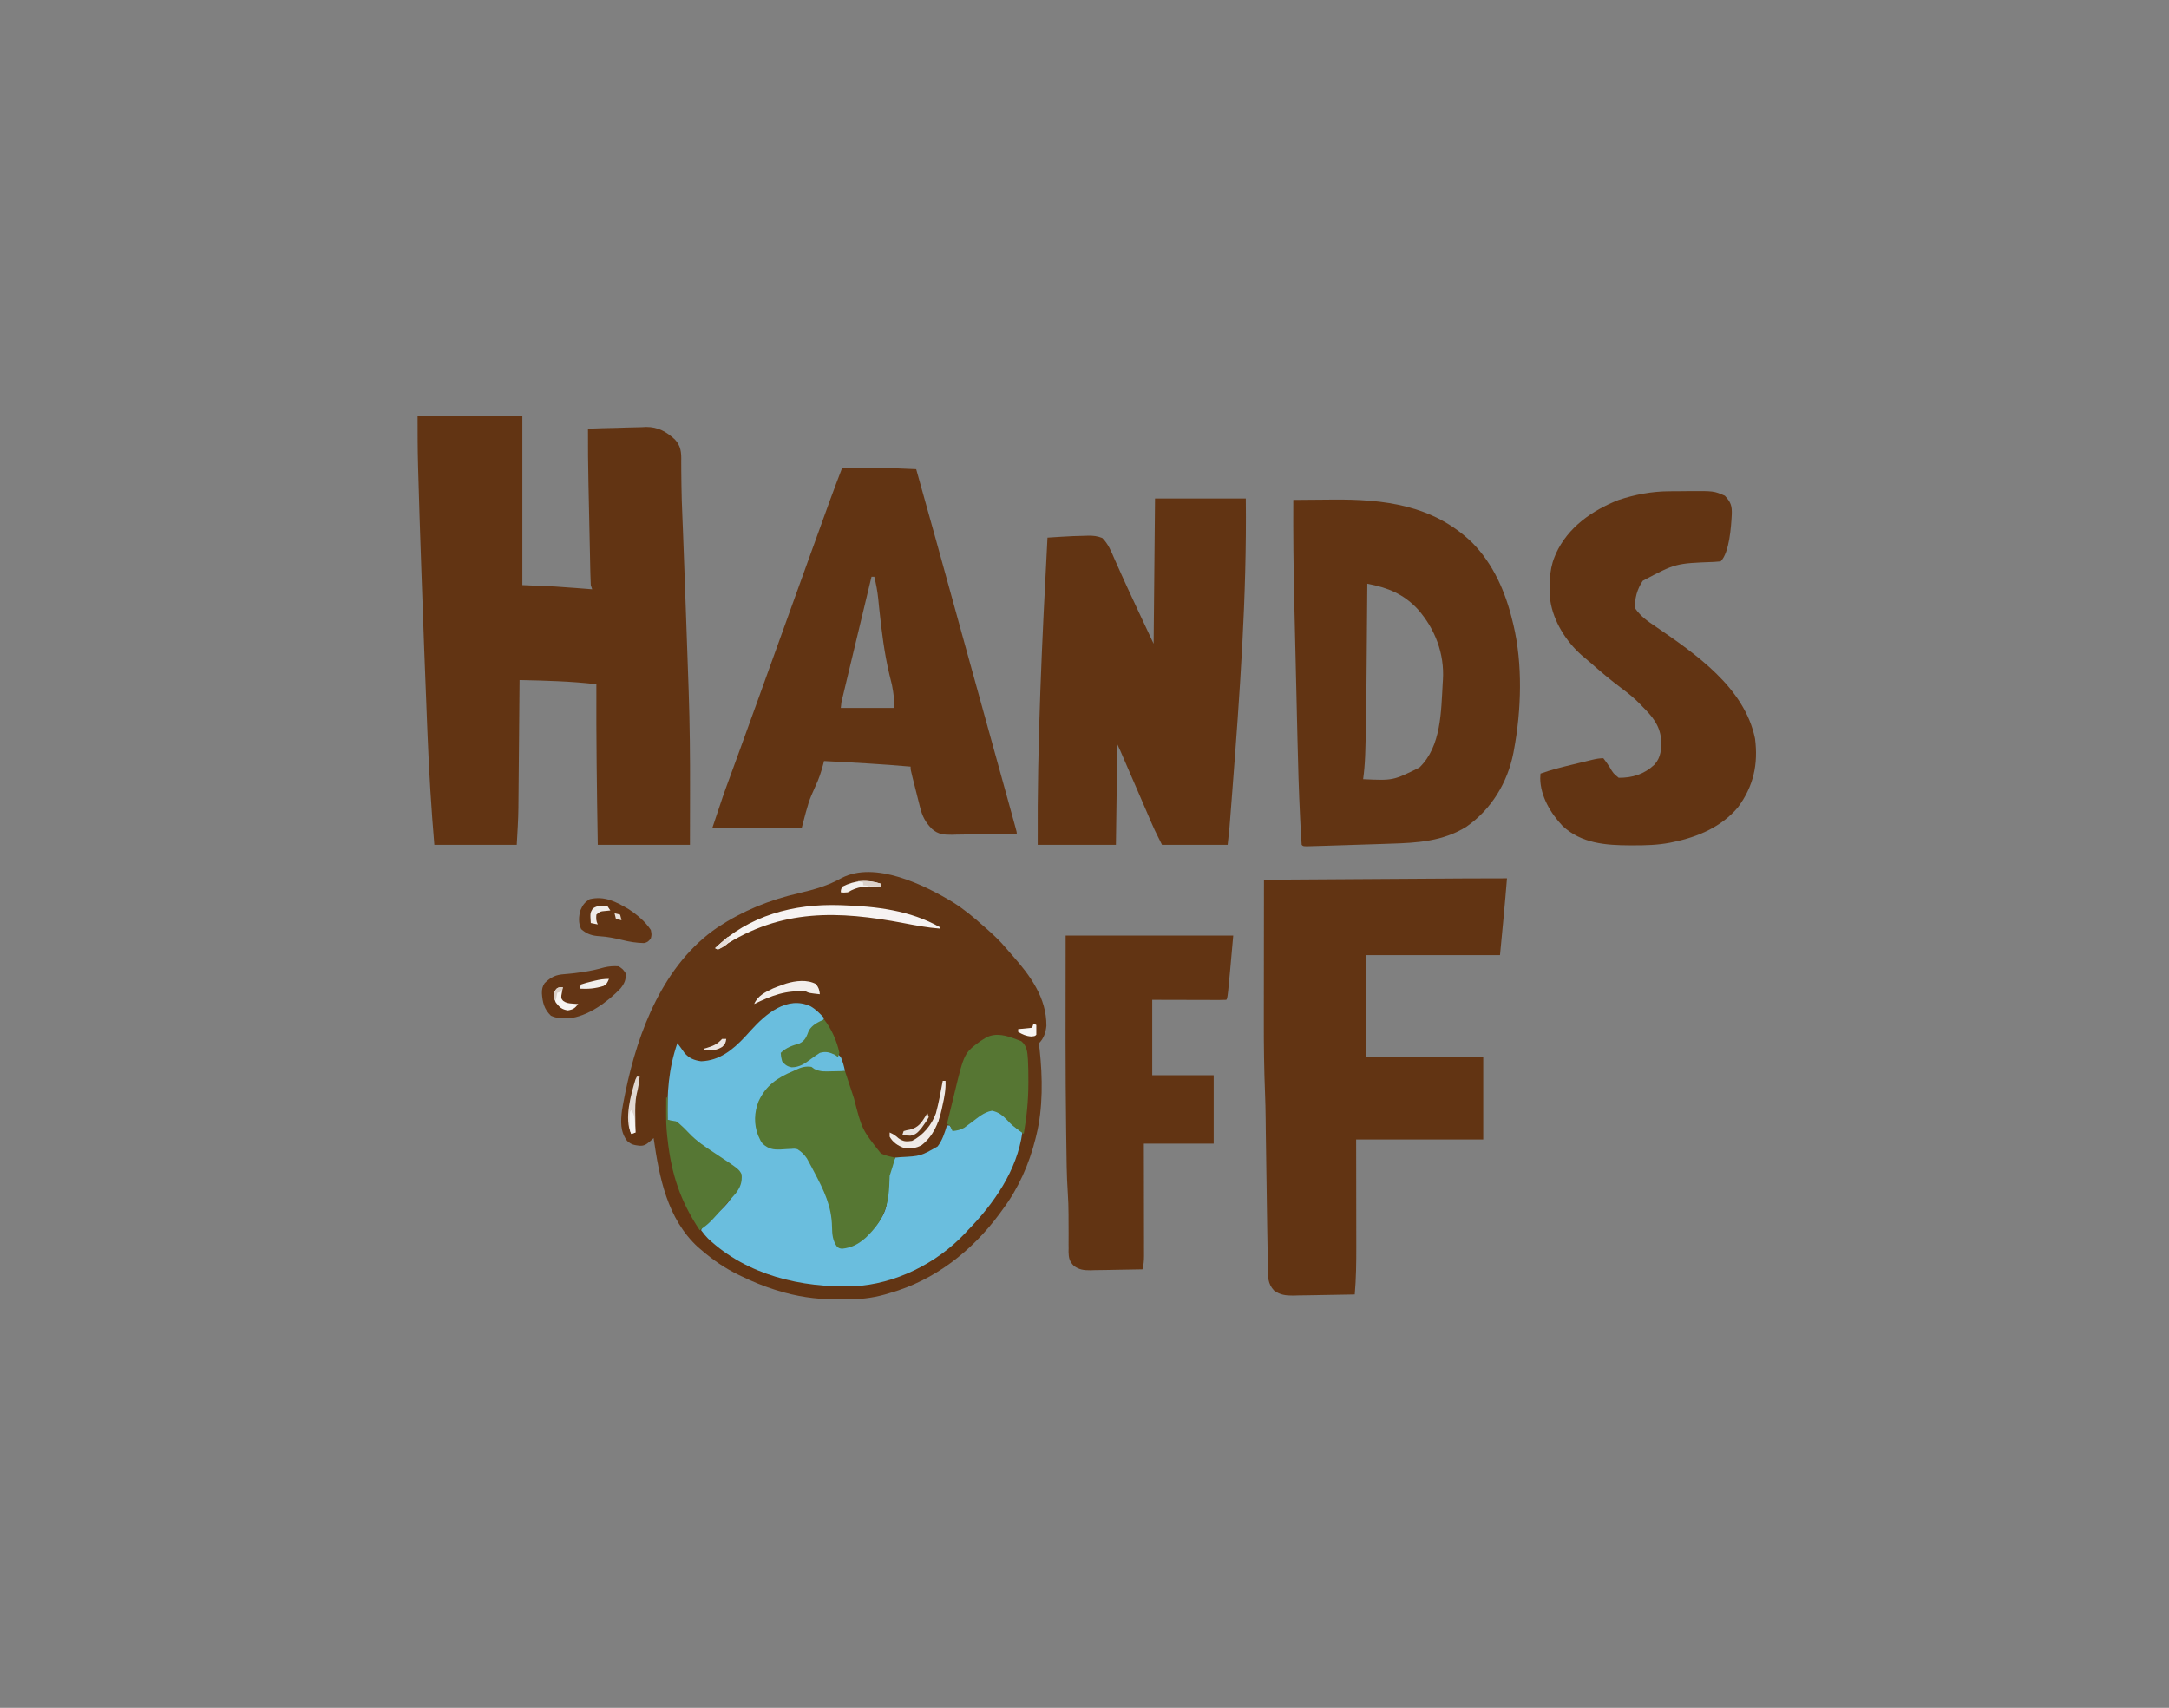 <?xml version="1.0" encoding="UTF-8"?>
<svg xmlns="http://www.w3.org/2000/svg" version="1.1" width="1553" height="1223">
  <rect width="100%" height="100%" fill="#808080" stroke="none"/>
  <path d="M0 0 C7.792 4.9 14.708 10.678 21.567 16.791 C22.57 17.671 23.574 18.551 24.578 19.431 C29.22 23.56 33.643 27.721 37.633 32.486 C39.175 34.324 40.745 36.12 42.344 37.908 C55.122 52.297 66.998 68.332 66.793 88.474 C66.34 93.112 64.904 97.453 61.567 100.791 C61.54 102.877 61.54 102.877 61.926 105.322 C64.103 125.104 64.408 147.416 59.567 166.791 C59.379 167.571 59.191 168.352 58.997 169.157 C54.49 187.292 46.787 204.795 35.567 219.791 C34.805 220.846 34.043 221.902 33.258 222.99 C13.48 249.743 -13.218 270.657 -45.433 279.791 C-46.606 280.141 -47.779 280.491 -48.987 280.852 C-58.619 283.529 -67.535 284.391 -77.515 284.257 C-79.867 284.228 -82.216 284.237 -84.568 284.25 C-98.584 284.231 -112.089 282.23 -125.496 278.041 C-126.744 277.656 -126.744 277.656 -128.018 277.265 C-136.109 274.7 -143.804 271.494 -151.433 267.791 C-152.066 267.489 -152.698 267.188 -153.35 266.877 C-163.387 262.042 -171.999 256.054 -180.433 248.791 C-181.193 248.146 -181.952 247.501 -182.734 246.837 C-204.719 226.57 -210.4 196.947 -214.433 168.791 C-215.34 169.605 -216.246 170.42 -217.179 171.259 C-219.641 173.305 -221.187 174.454 -224.496 174.291 C-228.566 173.774 -230.391 173.495 -233.433 170.791 C-238.438 164.095 -238.056 156.838 -237.071 148.85 C-236.566 145.752 -235.988 142.68 -235.371 139.603 C-235.148 138.478 -234.926 137.353 -234.696 136.194 C-225.647 92.097 -207.311 44.282 -168.683 17.916 C-150.205 5.808 -131.758 -1.67 -110.347 -6.616 C-99.394 -9.182 -89.61 -11.939 -79.773 -17.475 C-56.01 -29.815 -20.737 -12.627 0 0 Z " fill="#623514" transform="translate(682.433,646.209)"></path>
  <path d="M0 0 C24.75 0 49.5 0 75 0 C75 39.93 75 79.86 75 121 C82.59 121.33 90.18 121.66 98 122 C102.985 122.327 107.959 122.667 112.938 123.062 C114.122 123.153 115.306 123.244 116.525 123.338 C119.351 123.555 122.175 123.776 125 124 C124.67 123.01 124.34 122.02 124 121 C123.851 118.171 123.755 115.363 123.703 112.531 C123.683 111.666 123.664 110.8 123.643 109.908 C123.579 107.034 123.522 104.16 123.465 101.285 C123.422 99.275 123.378 97.264 123.335 95.254 C123.244 91.024 123.156 86.795 123.07 82.566 C122.961 77.201 122.847 71.837 122.73 66.473 C122.64 62.309 122.553 58.145 122.465 53.981 C122.424 52.008 122.382 50.034 122.34 48.061 C122.063 35.039 121.949 22.025 122 9 C129.006 8.718 136.01 8.527 143.021 8.396 C145.399 8.341 147.777 8.266 150.154 8.17 C153.596 8.035 157.033 7.974 160.477 7.926 C161.52 7.869 162.563 7.812 163.638 7.754 C172.139 7.747 178.076 11.08 184.21 16.718 C188.534 21.312 188.908 26.104 188.764 32.26 C188.712 34.498 188.745 36.723 188.793 38.961 C188.864 42.534 188.899 46.106 188.919 49.679 C188.983 56.887 189.269 64.084 189.563 71.285 C189.619 72.67 189.675 74.054 189.731 75.439 C189.817 77.576 189.904 79.714 189.991 81.851 C190.323 90.053 190.614 98.257 190.904 106.461 C190.959 107.996 191.013 109.532 191.068 111.067 C191.15 113.385 191.232 115.702 191.314 118.02 C191.507 123.447 191.702 128.875 191.898 134.302 C191.926 135.067 191.954 135.832 191.982 136.62 C192.01 137.384 192.037 138.147 192.066 138.934 C192.688 156.135 193.296 173.338 193.882 190.541 C193.956 192.712 194.03 194.883 194.105 197.054 C194.922 220.763 195.132 244.445 195.069 268.166 C195.056 273.357 195.052 278.549 195.046 283.74 C195.037 291.493 195.017 299.247 195 307 C173.22 307 151.44 307 129 307 C128.36 268.654 127.824 230.35 128 192 C109.701 189.834 91.404 189.396 73 189 C72.99 190.213 72.979 191.426 72.969 192.675 C72.87 204.178 72.768 215.68 72.661 227.183 C72.606 233.094 72.552 239.006 72.503 244.917 C72.454 250.636 72.402 256.355 72.347 262.074 C72.327 264.242 72.308 266.41 72.291 268.577 C72.266 271.644 72.236 274.71 72.205 277.777 C72.2 278.647 72.194 279.518 72.188 280.414 C72.087 289.313 71.496 298.081 71 307 C51.53 307 32.06 307 12 307 C9.811 281.072 8.208 255.225 7.179 229.23 C7.06 226.256 6.939 223.281 6.817 220.306 C5.349 184.543 4.061 148.772 2.812 113 C2.77 111.783 2.727 110.566 2.683 109.312 C1.846 85.335 1.025 61.358 0.387 37.375 C0.366 36.618 0.345 35.861 0.323 35.08 C0.004 23.38 0 11.712 0 0 Z " fill="#623413" transform="translate(299,298)"></path>
  <path d="M0 0 C-1.459 18.357 -3.226 36.668 -5 55 C-36.68 55 -68.36 55 -101 55 C-101 79.09 -101 103.18 -101 128 C-73.28 128 -45.56 128 -17 128 C-17 147.47 -17 166.94 -17 187 C-47.03 187 -77.06 187 -108 187 C-107.988 193.756 -107.977 200.512 -107.965 207.473 C-107.96 211.779 -107.955 216.086 -107.951 220.393 C-107.945 227.213 -107.938 234.033 -107.925 240.853 C-107.914 246.358 -107.908 251.862 -107.905 257.367 C-107.903 259.457 -107.9 261.546 -107.894 263.635 C-107.866 275.138 -108.009 286.535 -109 298 C-116.401 298.178 -123.802 298.3 -131.205 298.385 C-133.721 298.42 -136.237 298.467 -138.752 298.528 C-142.377 298.613 -146 298.653 -149.625 298.684 C-150.743 298.72 -151.861 298.756 -153.013 298.793 C-158.355 298.796 -162.304 298.433 -166.699 295.228 C-171.389 290.388 -171.188 285.113 -171.184 278.672 C-171.214 277.443 -171.244 276.214 -171.276 274.947 C-171.351 271.583 -171.392 268.222 -171.417 264.858 C-171.452 261.304 -171.532 257.751 -171.607 254.198 C-171.743 247.438 -171.838 240.677 -171.916 233.916 C-171.979 228.568 -172.055 223.222 -172.142 217.875 C-172.154 217.127 -172.166 216.379 -172.178 215.608 C-172.203 214.103 -172.228 212.598 -172.252 211.093 C-172.405 201.743 -172.553 192.393 -172.66 183.042 C-172.676 181.696 -172.692 180.351 -172.708 179.005 C-172.737 176.588 -172.763 174.17 -172.785 171.753 C-172.856 165.806 -172.997 159.87 -173.235 153.927 C-173.918 136.848 -174.137 119.799 -174.101 102.708 C-174.095 99.112 -174.095 95.515 -174.093 91.918 C-174.09 85.158 -174.082 78.398 -174.072 71.638 C-174.061 63.921 -174.055 56.203 -174.05 48.486 C-174.04 32.657 -174.022 16.829 -174 1 C-153.676 0.869 -133.351 0.739 -113.027 0.609 C-103.589 0.549 -94.15 0.488 -84.712 0.427 C-76.479 0.374 -68.246 0.321 -60.013 0.269 C-55.659 0.241 -51.306 0.213 -46.953 0.185 C-42.842 0.158 -38.732 0.132 -34.621 0.106 C-33.125 0.097 -31.629 0.087 -30.133 0.077 C-20.088 0.011 -10.045 -0.011 0 0 Z " fill="#623413" transform="translate(1079,629)"></path>
  <path d="M0 0 C21.45 0 42.9 0 65 0 C65.787 70.043 60.677 140.076 55.312 209.875 C55.258 210.585 55.203 211.294 55.147 212.025 C54.786 216.723 54.419 221.42 54.051 226.117 C53.959 227.292 53.868 228.467 53.773 229.678 C53.643 231.328 53.643 231.328 53.509 233.011 C53.434 233.956 53.36 234.901 53.283 235.874 C52.916 239.922 52.449 243.96 52 248 C36.49 248 20.98 248 5 248 C-0.624 236.753 -0.624 236.753 -2.875 231.516 C-3.632 229.762 -3.632 229.762 -4.403 227.974 C-4.936 226.732 -5.468 225.491 -6 224.25 C-6.561 222.949 -7.121 221.648 -7.683 220.347 C-8.854 217.63 -10.024 214.913 -11.193 212.195 C-13.913 205.876 -16.648 199.563 -19.383 193.251 C-20.239 191.275 -21.094 189.298 -21.949 187.321 C-22.466 186.127 -22.983 184.933 -23.516 183.703 C-23.972 182.648 -24.429 181.592 -24.899 180.505 C-25.566 178.988 -26.259 177.482 -27 176 C-27.33 199.76 -27.66 223.52 -28 248 C-46.48 248 -64.96 248 -84 248 C-84.456 174.537 -80.846 101.343 -77 28 C-74.453 27.838 -71.905 27.676 -69.358 27.515 C-68.285 27.446 -68.285 27.446 -67.191 27.376 C-61.586 27.023 -55.991 26.756 -50.375 26.688 C-49.544 26.658 -48.712 26.629 -47.855 26.6 C-44.075 26.561 -41.347 26.866 -37.793 28.238 C-33.391 32.591 -31.386 37.875 -28.938 43.5 C-28.378 44.751 -27.816 46 -27.253 47.249 C-26.081 49.851 -24.918 52.457 -23.76 55.065 C-20.979 61.308 -18.076 67.494 -15.188 73.688 C-14.181 75.858 -13.174 78.029 -12.168 80.199 C-8.467 88.143 -4.732 96.071 -1 104 C-0.67 69.68 -0.34 35.36 0 0 Z " fill="#623413" transform="translate(827,357)"></path>
  <path d="M0 0 C4.333 -0.03 8.667 -0.047 13 -0.062 C14.182 -0.071 15.364 -0.079 16.582 -0.088 C28.737 -0.12 40.86 0.434 53 1 C62.368 34.245 71.575 67.534 80.751 100.832 C82.055 105.565 83.359 110.298 84.664 115.031 C84.925 115.976 85.185 116.922 85.453 117.895 C92.076 141.92 98.734 165.935 105.397 189.949 C110.083 206.839 114.762 223.731 119.419 240.629 C119.916 242.432 120.413 244.236 120.911 246.039 C121.599 248.528 122.284 251.018 122.969 253.508 C123.176 254.255 123.383 255.003 123.596 255.772 C125 260.886 125 260.886 125 262 C117.172 262.178 109.344 262.3 101.514 262.385 C98.851 262.416 96.191 262.467 93.529 262.528 C89.696 262.613 85.865 262.653 82.031 262.684 C80.256 262.738 80.256 262.738 78.444 262.793 C72.653 262.796 68.882 262.548 64.373 258.707 C59.603 253.881 57.354 249.602 55.738 243.023 C55.543 242.257 55.347 241.491 55.146 240.701 C54.736 239.086 54.33 237.471 53.928 235.854 C53.312 233.375 52.684 230.898 52.053 228.422 C51.656 226.852 51.259 225.281 50.863 223.711 C50.676 222.968 50.488 222.226 50.295 221.46 C49 216.236 49 216.236 49 214 C28.358 212.165 7.693 211.048 -13 210 C-13.178 210.709 -13.356 211.417 -13.54 212.147 C-15.032 217.878 -16.752 223.042 -19.312 228.375 C-24.001 238.844 -24.001 238.844 -29 258 C-50.12 258 -71.24 258 -93 258 C-84.958 233.875 -84.958 233.875 -80.816 222.615 C-78.767 217.037 -76.729 211.454 -74.691 205.871 C-74.318 204.849 -73.945 203.827 -73.561 202.774 C-69.03 190.359 -64.55 177.925 -60.07 165.492 C-59.138 162.906 -58.206 160.32 -57.274 157.734 C-55.139 151.81 -53.004 145.885 -50.869 139.96 C-43.441 119.347 -36.007 98.735 -28.57 78.125 C-26.89 73.467 -25.21 68.81 -23.531 64.153 C-7.43 19.496 -7.43 19.496 0 0 Z M21 78 C18.129 89.96 15.26 101.921 12.395 113.882 C11.064 119.436 9.733 124.989 8.399 130.542 C7.114 135.898 5.83 141.253 4.548 146.61 C4.058 148.657 3.566 150.704 3.074 152.751 C2.387 155.609 1.703 158.468 1.02 161.328 C0.814 162.181 0.608 163.034 0.396 163.913 C-0.625 167.911 -0.625 167.911 -1 172 C11.54 172 24.08 172 37 172 C37.086 163.425 37.086 163.425 35.645 155.535 C35.354 154.343 35.064 153.152 34.764 151.924 C34.45 150.65 34.136 149.375 33.812 148.062 C30.153 132.661 28.243 117.188 26.599 101.459 C26.505 100.566 26.41 99.673 26.313 98.753 C26.14 97.089 25.972 95.424 25.81 93.758 C25.261 88.397 24.274 83.236 23 78 C22.34 78 21.68 78 21 78 Z " fill="#623413" transform="translate(603,335)"></path>
  <path d="M0 0 C6.842 -0.073 13.684 -0.129 20.526 -0.165 C22.843 -0.18 25.159 -0.2 27.475 -0.226 C64.865 -0.64 100.228 3.644 128.125 30.625 C143.322 45.984 152.072 66.204 157 87 C157.294 88.182 157.294 88.182 157.594 89.389 C164.319 117.565 163.31 150.643 158 179 C157.866 179.724 157.732 180.448 157.594 181.193 C153.394 202.477 141.841 221.551 124 234 C107.157 244.552 88.568 245.631 69.188 246.188 C67.088 246.26 64.988 246.333 62.888 246.407 C57.61 246.591 52.331 246.753 47.051 246.908 C43.166 247.025 39.282 247.155 35.397 247.285 C31.119 247.427 26.841 247.558 22.562 247.688 C21.765 247.713 20.968 247.738 20.147 247.763 C17.932 247.831 15.718 247.891 13.504 247.949 C12.265 247.984 11.025 248.018 9.748 248.053 C7 248 7 248 6 247 C5.779 244.583 5.621 242.188 5.502 239.765 C5.462 239.01 5.422 238.254 5.381 237.476 C5.25 234.956 5.126 232.436 5.004 229.916 C4.961 229.044 4.917 228.172 4.873 227.274 C3.942 208.512 3.413 189.748 2.989 170.969 C2.886 166.428 2.777 161.887 2.669 157.346 C2.489 149.735 2.313 142.124 2.14 134.513 C1.943 125.833 1.738 117.153 1.53 108.473 C1.326 99.968 1.127 91.463 0.931 82.958 C0.849 79.408 0.765 75.859 0.68 72.309 C0.103 48.202 -0.108 24.114 0 0 Z M53 60 C52.985 61.927 52.985 61.927 52.969 63.894 C52.87 76.115 52.767 88.337 52.661 100.558 C52.606 106.838 52.553 113.118 52.503 119.399 C52.454 125.481 52.402 131.563 52.347 137.645 C52.327 139.943 52.308 142.242 52.291 144.541 C52.2 156.573 52.003 168.592 51.543 180.615 C51.505 181.641 51.467 182.667 51.427 183.724 C51.199 189.203 50.77 194.57 50 200 C71.465 201 71.465 201 90.258 191.684 C106.024 176.447 105.792 151.463 107 131 C107.072 129.894 107.072 129.894 107.146 128.766 C108.268 110.134 101.552 92.469 89.319 78.49 C79.02 67.283 67.653 62.854 53 60 Z " fill="#623413" transform="translate(926,358)"></path>
  <path d="M0 0 C0.735 -0.006 1.469 -0.011 2.226 -0.017 C3.772 -0.027 5.317 -0.033 6.863 -0.037 C9.184 -0.047 11.505 -0.078 13.826 -0.109 C32.101 -0.245 32.101 -0.245 40.02 3.203 C44.394 7.955 45.213 10.494 44.957 16.891 C44.495 25.5 43.263 43.96 37.02 50.203 C35.453 50.383 33.879 50.503 32.305 50.598 C4.781 51.619 4.781 51.619 -18.75 64.086 C-22.629 69.788 -25.026 77.333 -23.98 84.203 C-20.101 89.715 -15.283 93.043 -9.73 96.766 C19.108 116.544 54.097 140.557 61.605 177.051 C64.023 195.459 60.51 211.33 49.395 226.328 C37.634 240.357 20.591 247.623 3.02 251.203 C2.18 251.38 1.341 251.556 0.477 251.738 C-8.211 253.391 -16.797 253.601 -25.605 253.578 C-26.355 253.578 -27.104 253.578 -27.876 253.577 C-45.422 253.528 -62.633 252.2 -76.105 239.766 C-84.703 230.681 -92.056 218.37 -92.168 205.578 C-92.106 204.464 -92.044 203.351 -91.98 202.203 C-84.246 199.423 -76.348 197.473 -68.367 195.559 C-66.088 195.012 -63.812 194.456 -61.535 193.9 C-60.082 193.549 -58.629 193.198 -57.176 192.848 C-56.498 192.682 -55.82 192.516 -55.121 192.346 C-52.324 191.679 -49.868 191.203 -46.98 191.203 C-45.328 193.321 -43.863 195.389 -42.418 197.641 C-39.835 202.075 -39.835 202.075 -35.98 205.203 C-26.111 205.287 -17.677 202.613 -10.422 195.812 C-5.538 190.359 -5.435 184.527 -5.645 177.477 C-6.684 167.353 -11.988 161.217 -18.98 154.203 C-19.499 153.661 -20.018 153.119 -20.552 152.561 C-24.727 148.254 -29.157 144.63 -33.98 141.078 C-41.774 135.232 -49.155 129.023 -56.438 122.557 C-58.398 120.836 -60.412 119.182 -62.418 117.516 C-73.647 107.627 -82.773 93.151 -84.98 78.203 C-85.602 67.756 -85.996 57.03 -81.98 47.203 C-81.64 46.369 -81.3 45.535 -80.949 44.676 C-72.322 25.759 -55.073 13.773 -36.258 6.297 C-24.508 2.375 -12.396 0.077 0 0 Z " fill="#623413" transform="translate(1194.98,351.797)"></path>
  <path d="M0 0 C3.821 2.223 6.664 5.118 9.625 8.375 C9.295 9.365 8.965 10.355 8.625 11.375 C6.918 12.227 6.918 12.227 4.812 13 C1.111 14.696 -0.106 16.173 -1.625 19.938 C-1.878 20.702 -2.13 21.466 -2.391 22.254 C-4.052 25.834 -6.525 27.033 -10.102 28.473 C-11.058 28.791 -12.015 29.109 -13 29.438 C-17.085 30.749 -17.085 30.749 -20.375 33.375 C-20.235 36.66 -19.905 38.69 -17.875 41.312 C-13.784 43.051 -10.473 42.783 -6.375 41.375 C-4.117 39.904 -1.967 38.42 0.188 36.812 C7.06 31.716 7.06 31.716 11 31.562 C18.692 33.287 18.692 33.287 21.625 36.375 C23.064 39.631 23.927 42.89 24.625 46.375 C21.563 46.624 18.502 46.85 15.438 47.062 C14.573 47.135 13.709 47.208 12.818 47.283 C7.68 47.618 4.952 47.436 0.625 44.375 C-6.389 43.542 -12.469 47.045 -18.375 50.375 C-19.371 50.909 -19.371 50.909 -20.387 51.453 C-29.3 56.326 -33.43 62.218 -37.75 71.25 C-39.698 80.991 -38.314 88.498 -33.938 97.25 C-32.183 99.637 -31.095 100.288 -28.375 101.375 C-26.251 101.569 -26.251 101.569 -24.039 101.395 C-22.813 101.351 -22.813 101.351 -21.562 101.307 C-19.861 101.228 -18.161 101.137 -16.461 101.033 C-12.363 100.908 -9.922 101.084 -6.25 103.039 C-2.027 107.218 0.544 112.836 3.267 118.056 C4.239 119.917 5.235 121.764 6.234 123.611 C11.734 133.904 16.177 143.85 16.188 155.688 C16.226 164.715 16.226 164.715 20.625 172.375 C29.255 172.818 34.684 168.741 40.98 163.363 C47.698 157.095 54.175 148.826 54.751 139.291 C54.756 138.557 54.761 137.823 54.766 137.066 C54.974 126.449 55.849 118.033 60.625 108.375 C61.82 108.265 63.015 108.156 64.246 108.043 C78.776 107.289 78.776 107.289 90.938 100.375 C94.375 95.923 95.989 90.697 97.625 85.375 C98.285 85.375 98.945 85.375 99.625 85.375 C100.615 86.86 100.615 86.86 101.625 88.375 C107.24 87.946 110.365 85.806 114.688 82.5 C125.176 74.665 125.176 74.665 129.438 73.812 C136.348 75.032 141.316 80.832 145.984 85.762 C147.748 87.496 149.619 88.932 151.625 90.375 C147.839 117.527 131.343 141.237 112.625 160.375 C111.902 161.16 111.179 161.945 110.434 162.754 C90.203 184.213 60.363 199.093 30.698 200.515 C-6.66 201.603 -45.252 192.735 -73.375 166.375 C-75.261 164.438 -76.779 162.585 -78.375 160.375 C-77.265 157.046 -76.45 156.36 -73.812 154.188 C-58.612 141.494 -58.612 141.494 -49.938 124.375 C-49.966 121.288 -50.321 120.454 -52.125 117.812 C-53.18 116.964 -54.27 116.157 -55.375 115.375 C-56.155 114.782 -56.935 114.189 -57.738 113.578 C-62.521 110.007 -67.427 106.679 -72.438 103.438 C-78.272 99.588 -83.299 95.16 -88.375 90.375 C-89.783 89.053 -91.199 87.74 -92.625 86.438 C-93.208 85.892 -93.79 85.347 -94.391 84.785 C-96.901 83.001 -99.435 82.235 -102.375 81.375 C-102.833 61.91 -101.71 44.866 -95.375 26.375 C-93.616 28.701 -91.913 31.041 -90.25 33.438 C-86.997 37.242 -83.285 38.706 -78.375 39.375 C-65.131 38.917 -55.739 31.188 -46.99 21.906 C-45.569 20.361 -44.157 18.808 -42.75 17.25 C-32.265 5.65 -16.809 -7.835 0 0 Z " fill="#6ABEDE" transform="translate(580.375,720.625)"></path>
  <path d="M0 0 C39.6 0 79.2 0 120 0 C116 45 116 45 115 46 C113.343 46.093 111.681 46.117 110.021 46.114 C108.945 46.113 107.869 46.113 106.761 46.113 C105.052 46.105 105.052 46.105 103.309 46.098 C101.747 46.096 101.747 46.096 100.154 46.095 C96.249 46.089 92.343 46.075 88.438 46.062 C79.713 46.042 70.989 46.021 62 46 C62 63.82 62 81.64 62 100 C76.52 100 91.04 100 106 100 C106 116.17 106 132.34 106 149 C89.5 149 73 149 56 149 C56.012 155.162 56.023 161.323 56.035 167.672 C56.04 171.573 56.045 175.474 56.049 179.375 C56.055 185.568 56.062 191.762 56.075 197.955 C56.086 202.948 56.092 207.94 56.095 212.933 C56.097 214.839 56.1 216.744 56.106 218.65 C56.113 221.317 56.114 223.984 56.114 226.651 C56.117 227.441 56.121 228.231 56.124 229.045 C56.118 232.538 55.937 235.64 55 239 C48.72 239.153 42.44 239.257 36.158 239.33 C34.023 239.36 31.889 239.401 29.754 239.453 C26.678 239.526 23.604 239.56 20.527 239.586 C19.105 239.632 19.105 239.632 17.654 239.68 C13.007 239.682 9.705 239.325 5.896 236.523 C2.791 233.408 2.172 230.827 2.08 226.505 C2.098 225.693 2.115 224.88 2.133 224.043 C2.123 223.182 2.113 222.321 2.103 221.433 C2.078 218.684 2.1 215.937 2.125 213.188 C2.118 210.49 2.102 207.793 2.085 205.095 C2.075 203.298 2.069 201.501 2.068 199.704 C2.055 194.475 1.884 189.306 1.527 184.09 C0.68 171.616 0.634 159.109 0.468 146.612 C0.437 144.355 0.405 142.098 0.373 139.841 C0.073 118.345 -0.042 96.85 -0.062 75.352 C-0.064 74.283 -0.065 73.215 -0.066 72.115 C-0.084 48.076 -0.032 24.038 0 0 Z " fill="#623413" transform="translate(763,670)"></path>
  <path d="M0 0 C1.023 0.748 1.023 0.748 2.066 1.512 C6.309 3.664 10.132 3.324 14.812 3.188 C15.696 3.174 16.58 3.16 17.49 3.146 C19.66 3.111 21.83 3.057 24 3 C24.332 4.012 24.664 5.024 25.006 6.067 C26.265 9.898 27.53 13.728 28.797 17.557 C29.34 19.2 29.881 20.843 30.42 22.488 C36.177 44.915 36.177 44.915 49.758 62.039 C53.074 63.575 56.432 64.329 60 65 C59.521 66.604 59.042 68.208 58.562 69.812 C58.296 70.706 58.029 71.599 57.754 72.52 C57.196 74.355 56.607 76.18 56 78 C55.899 79.436 55.845 80.877 55.824 82.316 C55.397 99.569 51.662 110.031 39.066 122.172 C33.725 126.897 29.113 129.442 21.98 130.25 C20 130 20 130 18.363 128.875 C15.195 124.517 14.811 119.99 14.726 114.787 C14.473 99.712 8.946 88.52 2 75.375 C1.395 74.223 0.789 73.071 0.165 71.885 C-0.426 70.796 -1.016 69.708 -1.625 68.586 C-2.154 67.607 -2.682 66.628 -3.227 65.619 C-5.205 62.698 -7.044 60.92 -10 59 C-12.207 58.521 -12.207 58.521 -14.434 58.75 C-15.248 58.781 -16.062 58.812 -16.9 58.844 C-18.588 58.948 -20.275 59.052 -21.963 59.156 C-27.532 59.368 -30.634 58.857 -35 55 C-36.426 53 -36.426 53 -37.312 51 C-37.618 50.34 -37.924 49.68 -38.238 49 C-41.294 40.977 -40.996 32.639 -37.875 24.688 C-32.544 13.216 -24.381 7.73 -13 3 C-12.367 2.698 -11.734 2.397 -11.082 2.086 C-7.219 0.261 -4.258 -0.555 0 0 Z " fill="#567733" transform="translate(581,764)"></path>
  <path d="M0 0 C1.653 0.63 1.653 0.63 3.34 1.273 C7.64 4.988 7.633 9.14 8.062 14.625 C8.335 19.567 8.395 24.488 8.375 29.438 C8.375 30.444 8.375 30.444 8.375 31.471 C8.354 43.696 7.185 55.584 5.062 67.625 C-3.329 61.499 -3.329 61.499 -6.625 57.938 C-10.027 54.458 -12.809 52.06 -17.688 51.062 C-23.545 52.076 -27.837 56.067 -32.527 59.547 C-33.813 60.483 -33.813 60.483 -35.125 61.438 C-35.902 62.021 -36.68 62.605 -37.48 63.207 C-40.313 64.842 -42.708 65.265 -45.938 65.625 C-46.371 64.666 -46.371 64.666 -46.812 63.688 C-47.766 61.473 -47.766 61.473 -49.938 60.625 C-48.663 55.322 -47.366 50.024 -46.05 44.731 C-45.606 42.937 -45.169 41.141 -44.738 39.344 C-37.635 9.776 -37.635 9.776 -25.84 1.078 C-25.191 0.681 -24.543 0.284 -23.875 -0.125 C-23.224 -0.532 -22.573 -0.94 -21.902 -1.359 C-14.664 -5.101 -7.192 -2.761 0 0 Z " fill="#567633" transform="translate(727.938,744.375)"></path>
  <path d="M0 0 C0.33 0 0.66 0 1 0 C1 5.28 1 10.56 1 16 C2.98 16.33 4.96 16.66 7 17 C9.09 18.383 9.09 18.383 10.938 20.125 C11.545 20.684 12.152 21.244 12.777 21.82 C14.002 23.021 15.215 24.235 16.371 25.5 C21.733 31.215 28.049 35.335 34.562 39.625 C52.138 51.276 52.138 51.276 54 55 C54.502 60.684 53.017 64.511 49.5 68.938 C48.02 70.642 46.519 72.33 45 74 C44.258 74.849 43.515 75.699 42.75 76.574 C30.874 90.038 30.874 90.038 24 95 C10.091 74.105 3.735 54.862 1 30 C0.902 29.172 0.804 28.344 0.703 27.49 C0.027 21.433 -0.121 15.466 -0.062 9.375 C-0.058 8.466 -0.053 7.557 -0.049 6.621 C-0.037 4.414 -0.021 2.207 0 0 Z " fill="#567734" transform="translate(477,786)"></path>
  <path d="M0 0 C3 2.062 3 2.062 5 5 C5.345 9.565 4.076 12.324 1.312 15.812 C-7.82 25.45 -22.356 36.096 -35.805 37.238 C-40.624 37.355 -44.126 37.399 -48.562 35.375 C-53.405 30.657 -54.54 25.888 -54.992 19.328 C-55.002 16.299 -54.675 14.548 -53 12 C-48.291 7.495 -45.105 6.074 -38.797 5.605 C-29.033 4.801 -19.902 3.525 -10.48 0.805 C-6.822 -0.041 -3.741 -0.284 0 0 Z " fill="#633515" transform="translate(443,692)"></path>
  <path d="M0 0 C6.092 3.998 11.985 8.846 16 15 C16.625 18.312 16.625 18.312 16 21 C14.441 23.008 13.575 23.894 11.048 24.361 C5.537 24.229 0.523 23.417 -4.812 22.062 C-10.15 20.777 -15.248 19.753 -20.75 19.438 C-26.139 19.11 -29.738 17.961 -33.875 14.375 C-35.982 9.926 -35.702 5.414 -34.344 0.742 C-32.721 -3.05 -31.373 -4.754 -27.875 -7.062 C-17.272 -9.628 -8.984 -5.271 0 0 Z " fill="#633514" transform="translate(450,651)"></path>
  <path d="M0 0 C0.69 0.022 1.38 0.043 2.091 0.066 C26.22 0.884 50.607 3.7 71.938 15.812 C71.938 16.142 71.938 16.473 71.938 16.812 C63.223 16.16 54.769 14.554 46.199 12.916 C-0.699 3.985 -41.7 2.39 -83.605 29.711 C-84.228 30.138 -84.851 30.565 -85.493 31.005 C-86.011 31.272 -86.529 31.538 -87.062 31.812 C-87.722 31.483 -88.382 31.152 -89.062 30.812 C-64.961 7.396 -32.782 -1.062 0 0 Z " fill="#F6F3F2" transform="translate(601.062,648.188)"></path>
  <path d="M0 0 C5.252 6.549 9.316 15.75 11 24 C10.505 25.485 10.505 25.485 10 27 C9.34 26.505 8.68 26.01 8 25.5 C4.072 23.536 1.211 22.79 -3 24 C-5.224 25.425 -7.325 26.864 -9.438 28.438 C-13.839 31.713 -17.476 34.274 -23.125 34.336 C-26.394 33.75 -27.92 32.535 -30 30 C-30.812 26.75 -30.812 26.75 -31 24 C-26.964 20.103 -22.786 18.773 -17.523 17.223 C-13.451 15.25 -12.408 12.087 -10.875 8 C-8.192 3.708 -4.487 2.126 0 0 Z " fill="#567735" transform="translate(590,730)"></path>
  <path d="M0 0 C0.66 0 1.32 0 2 0 C2.3 6.203 1.191 11.778 -0.188 17.812 C-0.384 18.746 -0.581 19.68 -0.783 20.643 C-3.048 30.686 -6.789 39.466 -15 46 C-19.046 48.386 -23.392 48.717 -28 48 C-32.229 46.369 -35.783 44.042 -38 40 C-38 39.01 -38 38.02 -38 37 C-35.456 38.131 -33.761 39.219 -31.688 41.125 C-28.148 43.594 -26.242 43.595 -22 43 C-14.117 39.142 -7.807 31.447 -4.875 23.238 C-2.81 15.594 -1.41 7.787 0 0 Z " fill="#EFEAE7" transform="translate(675,774)"></path>
  <path d="M0 0 C1.972 2.516 2.549 4.151 2.812 7.312 C-4.938 6.438 -4.938 6.438 -7.188 5.312 C-21.54 4.309 -31.448 8.142 -44.188 14.312 C-41.747 8.414 -36.218 5.751 -30.652 3.109 C-28.187 2.088 -25.715 1.17 -23.188 0.312 C-22.531 0.086 -21.875 -0.141 -21.199 -0.375 C-14.441 -2.39 -6.34 -3.356 0 0 Z " fill="#F2EEEB" transform="translate(584.188,704.688)"></path>
  <path d="M0 0 C0.66 0 1.32 0 2 0 C1.551 4.115 1.022 8.028 -0.031 12.031 C-1.318 17.707 -1.22 23.269 -1.125 29.062 C-1.116 30.119 -1.107 31.175 -1.098 32.264 C-1.074 34.843 -1.042 37.421 -1 40 C-2.485 40.495 -2.485 40.495 -4 41 C-9.261 30.478 -4.23 12.664 -1 2 C-0.67 1.34 -0.34 0.68 0 0 Z " fill="#E0D7D1" transform="translate(456,771)"></path>
  <path d="M0 0 C0 0.66 0 1.32 0 2 C-1.062 1.954 -2.124 1.907 -3.219 1.859 C-11.358 1.613 -16.867 1.694 -24 6 C-27 6.25 -27 6.25 -29 6 C-28.938 4.188 -28.938 4.188 -28 2 C-18.789 -2.692 -9.764 -3.396 0 0 Z " fill="#F3F0ED" transform="translate(631,633)"></path>
  <path d="M0 0 C-0.358 1.986 -0.716 3.971 -1.074 5.957 C-1.181 8.068 -1.181 8.068 0.188 9.719 C2.428 11.302 3.967 11.49 6.688 11.688 C7.496 11.753 8.304 11.819 9.137 11.887 C9.752 11.924 10.366 11.961 11 12 C8.621 15.046 7.441 15.928 3.562 16.562 C-0.86 15.864 -2.226 14.427 -5 11 C-6.399 8.201 -6.253 6.095 -6 3 C-4.041 0.201 -3.501 0 0 0 Z " fill="#F6F4F2" transform="translate(403,707)"></path>
  <path d="M0 0 C-0.956 2.41 -1.531 3.729 -3.812 5.047 C-9.657 6.926 -14.879 7.345 -21 7 C-20.67 6.01 -20.34 5.02 -20 4 C-17.368 3.111 -14.885 2.419 -12.188 1.812 C-11.462 1.635 -10.737 1.458 -9.99 1.275 C-6.545 0.459 -3.558 0 0 0 Z " fill="#F2EFEC" transform="translate(436,701)"></path>
  <path d="M0 0 C0.66 0.99 1.32 1.98 2 3 C0.721 3.124 -0.557 3.248 -1.875 3.375 C-5.348 3.69 -5.348 3.69 -8 6 C-8.209 8.783 -8.256 10.487 -7 13 C-8.65 12.67 -10.3 12.34 -12 12 C-12.48 4.8 -12.48 4.8 -10.5 1.5 C-6.757 -0.746 -4.331 -0.489 0 0 Z " fill="#F0ECE9" transform="translate(435,649)"></path>
  <path d="M0 0 C0.66 0.33 1.32 0.66 2 1 C2.042 3.333 2.041 5.667 2 8 C1 9 1 9 -1.688 9.25 C-5.436 8.967 -7.762 7.85 -11 6 C-11 5.34 -11 4.68 -11 4 C-7.7 3.67 -4.4 3.34 -1 3 C-0.67 2.01 -0.34 1.02 0 0 Z " fill="#F7F5F4" transform="translate(740,733)"></path>
  <path d="M0 0 C0.33 0.99 0.66 1.98 1 3 C-0.293 5.375 -0.293 5.375 -2.188 8 C-2.8 8.866 -3.412 9.732 -4.043 10.625 C-6.436 13.529 -8.302 15.768 -12.141 16.293 C-14.094 16.195 -16.047 16.098 -18 16 C-17.67 15.01 -17.34 14.02 -17 13 C-14.961 12.402 -14.961 12.402 -12.375 11.938 C-6.442 10.386 -4.321 7.142 -1.18 2.082 C-0.79 1.395 -0.401 0.708 0 0 Z " fill="#EAE4E0" transform="translate(664,797)"></path>
  <path d="M0 0 C2.348 3.522 2.377 5.508 2.625 9.688 C2.7 10.867 2.775 12.046 2.852 13.262 C2.901 14.165 2.95 15.069 3 16 C2.01 16.33 1.02 16.66 0 17 C-1.493 14.013 -1.132 11.256 -1.125 7.938 C-1.128 6.668 -1.13 5.398 -1.133 4.09 C-1 1 -1 1 0 0 Z " fill="#F6F4F2" transform="translate(452,795)"></path>
  <path d="M0 0 C0.99 0 1.98 0 3 0 C2.621 2.746 2.222 3.8 0.125 5.688 C-3.041 7.643 -5.544 8.122 -9.188 8.062 C-11.075 8.032 -11.075 8.032 -13 8 C-13 7.67 -13 7.34 -13 7 C-12.397 6.83 -11.793 6.66 -11.172 6.484 C-6.362 5.026 -3.422 3.816 0 0 Z " fill="#EAE4E0" transform="translate(517,744)"></path>
  <path d="M0 0 C6.098 -0.221 11.216 -0.012 17 2 C17 2.66 17 3.32 17 4 C12.71 3.67 8.42 3.34 4 3 C4 2.34 4 1.68 4 1 C2.68 0.67 1.36 0.34 0 0 Z " fill="#DBD1CA" transform="translate(614,631)"></path>
  <path d="M0 0 C0.66 0.33 1.32 0.66 2 1 C0.947 4.277 -0.638 5.605 -3.5 7.312 C-4.655 7.869 -5.81 8.426 -7 9 C-7.66 8.67 -8.32 8.34 -9 8 C-6.03 5.36 -3.06 2.72 0 0 Z " fill="#E5DDD8" transform="translate(521,671)"></path>
  <path d="M0 0 C0.33 0 0.66 0 1 0 C0.67 3.3 0.34 6.6 0 10 C-0.99 9.67 -1.98 9.34 -3 9 C-2.01 6.03 -1.02 3.06 0 0 Z " fill="#EDE7E4" transform="translate(672,793)"></path>
  <path d="M0 0 C1.32 0.33 2.64 0.66 4 1 C4.33 2.32 4.66 3.64 5 5 C3.68 4.67 2.36 4.34 1 4 C0.67 2.68 0.34 1.36 0 0 Z " fill="#E8E1DC" transform="translate(440,654)"></path>
  <path d="M0 0 C-0.33 0.99 -0.66 1.98 -1 3 C-1.99 3.33 -2.98 3.66 -4 4 C-4.33 5.65 -4.66 7.3 -5 9 C-5.33 9 -5.66 9 -6 9 C-6.365 3.522 -6.365 3.522 -4.688 1.125 C-3 0 -3 0 0 0 Z " fill="#D9CEC6" transform="translate(403,707)"></path>
</svg>
